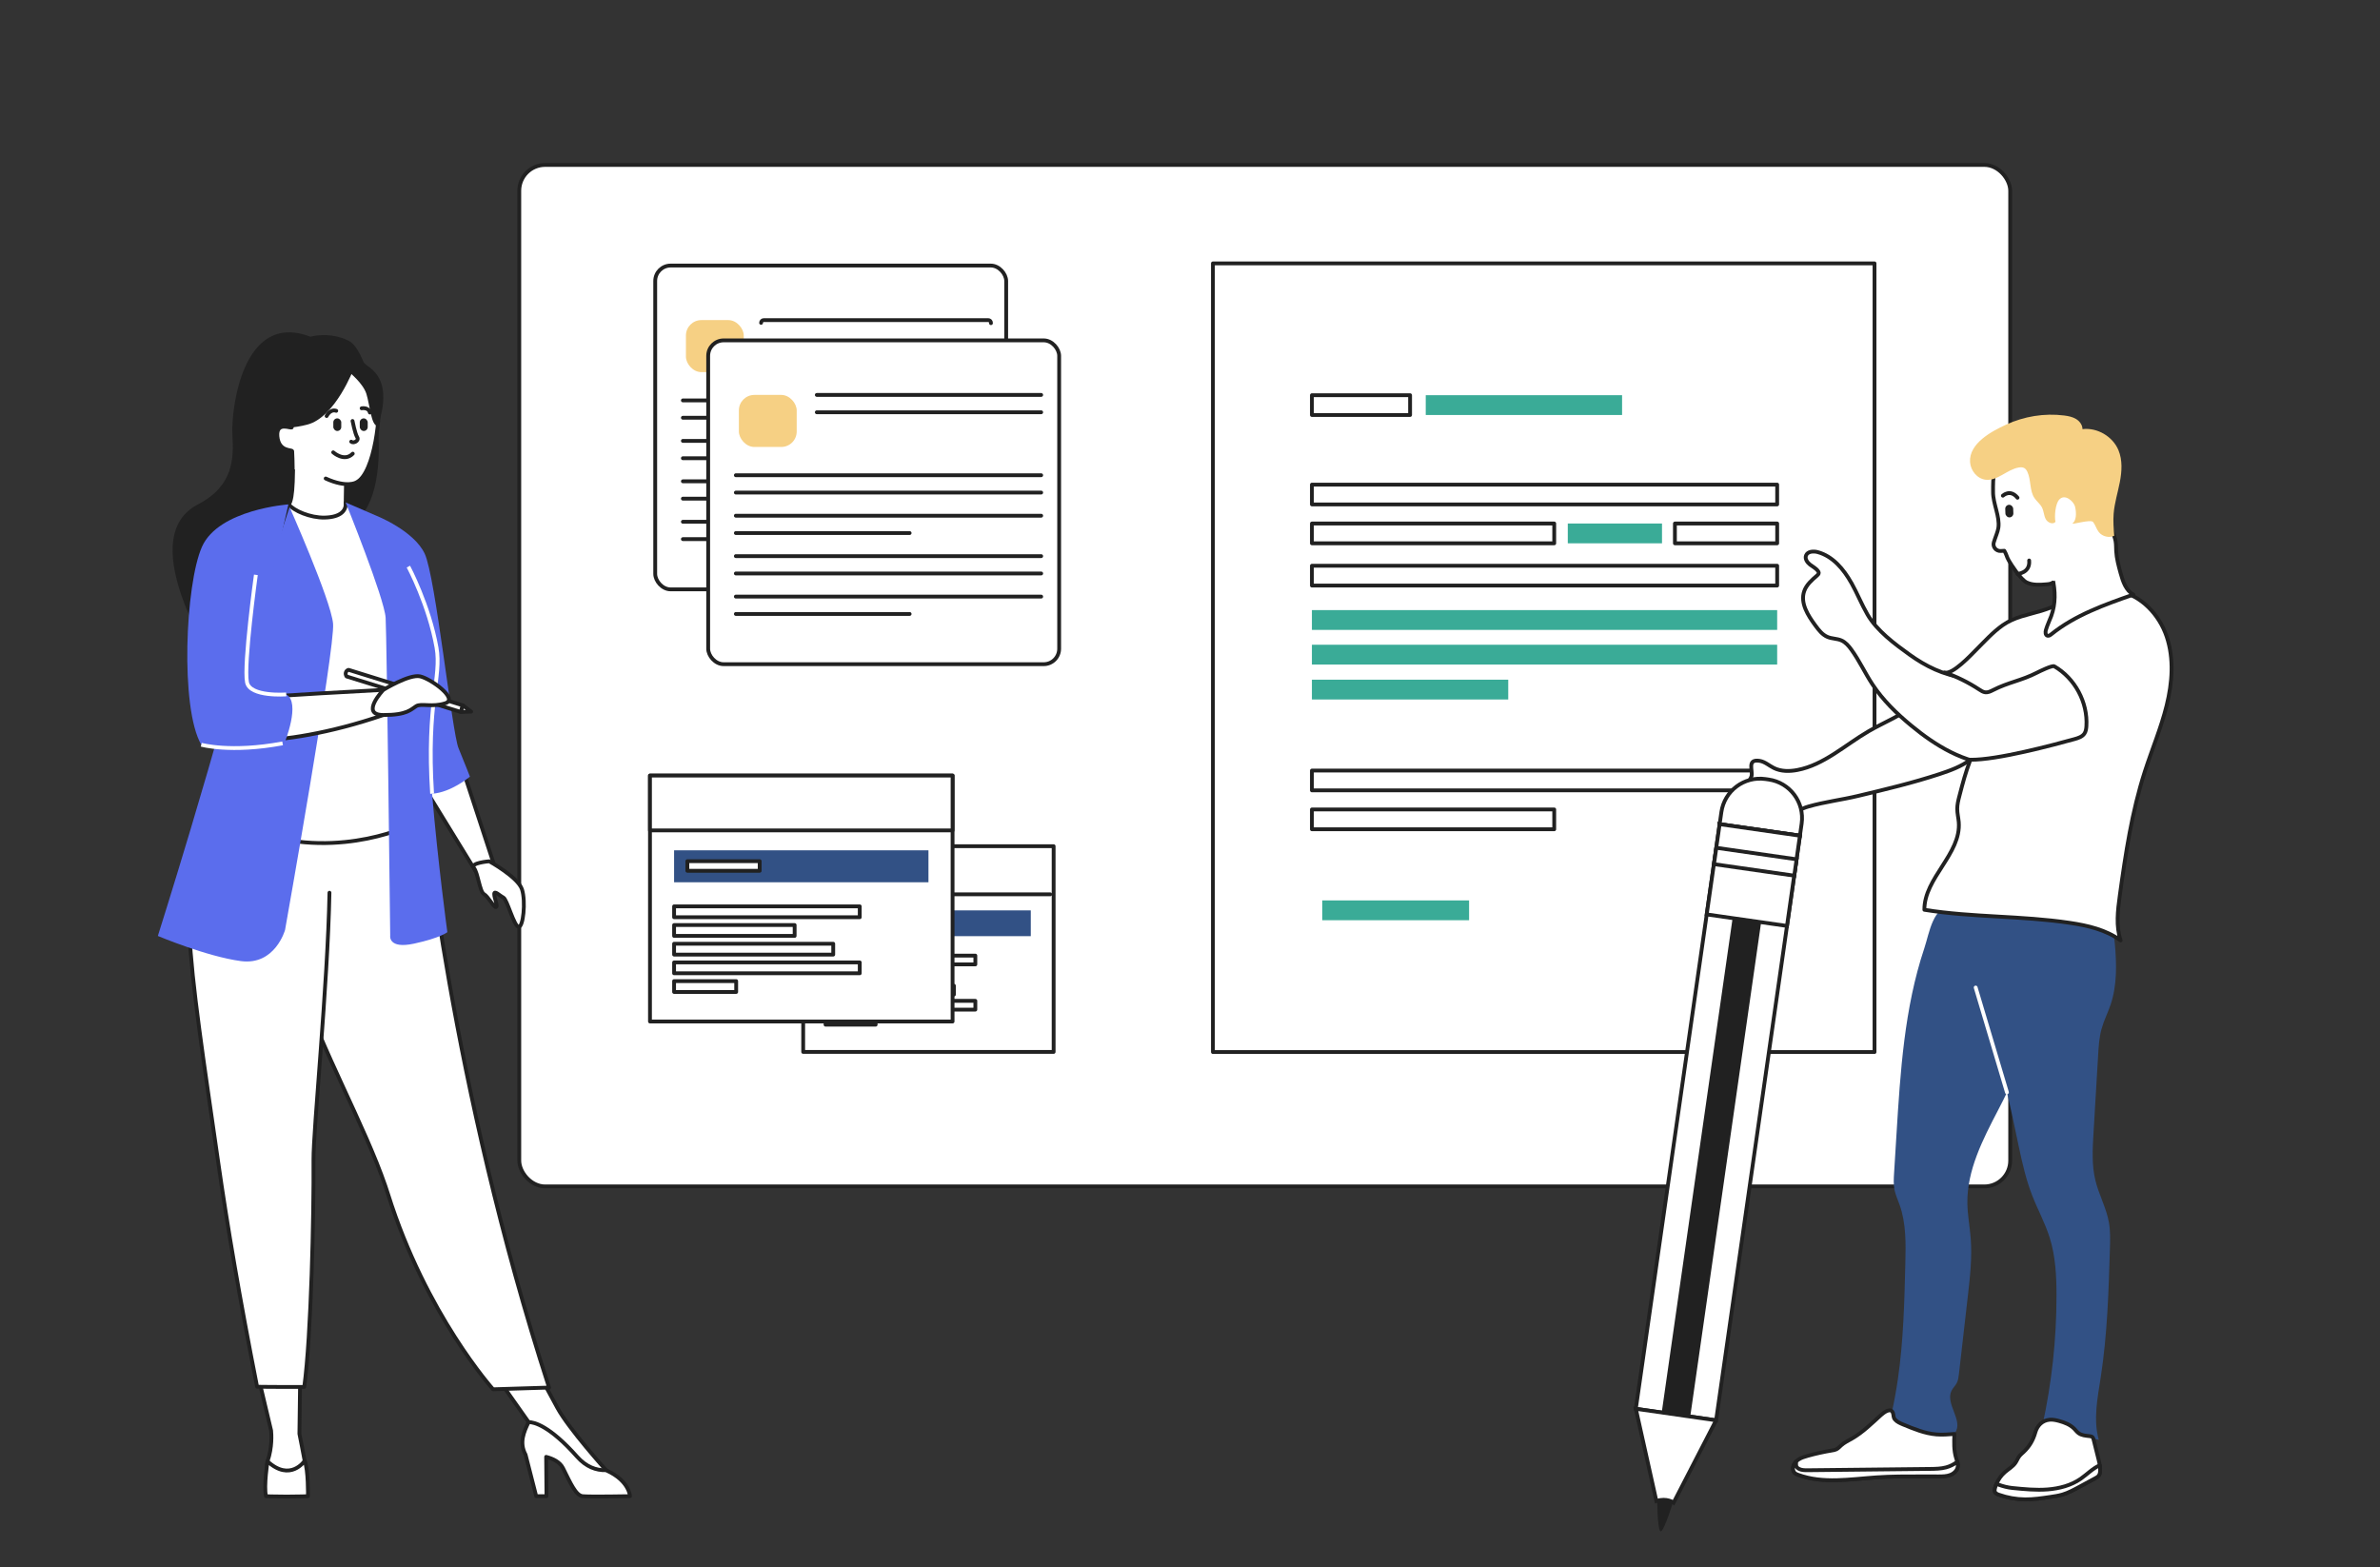 <?xml version="1.0" encoding="UTF-8"?>
<svg id="Layer_1" data-name="Layer 1" xmlns="http://www.w3.org/2000/svg" width="1733.35" height="1141.5" viewBox="0 0 1733.35 1141.5">
  <rect x="0" y="0" width="1733.35" height="1141.5" fill="#333333" stroke="none"/>
  <line x1="1555.9" y1="441.86" x2="1503.18" y2="468.66" fill="#fff" stroke="#212121" stroke-linecap="round" stroke-linejoin="round" stroke-width="2.78"/>
  <line x1="1567.42" y1="502.22" x2="1528.48" y2="525.58" fill="#fff" stroke="#212121" stroke-linecap="round" stroke-linejoin="round" stroke-width="2.78"/>
  <g>
    <g>
      <g>
        <rect x="378.19" y="120.13" width="1085.83" height="743.93" rx="18.81" ry="18.81" fill="#fff" stroke="#212121" stroke-linecap="round" stroke-linejoin="round" stroke-width="2.78"/>
        <rect x="477.19" y="193.4" width="255.61" height="235.83" rx="11.25" ry="11.25" fill="#fff" stroke="#212121" stroke-linecap="round" stroke-linejoin="round" stroke-width="2.78"/>
        <rect x="499.56" y="233.12" width="42.11" height="37.9" rx="11.25" ry="11.25" fill="#f6d084"/>
        <path d="M554.3,235.12c0-1.1,.89-1.99,1.99-1.99h163.43c1.1,0,1.99,.89,1.99,1.99v.23" fill="#fff" stroke="#212121" stroke-linecap="round" stroke-linejoin="round" stroke-width="2.78"/>
        <path d="M497.34,291.61h222.38c1.1,0,1.99,.89,1.99,1.99v.23c0,1.1-.89,1.99-1.99,1.99" fill="#fff" stroke="#212121" stroke-linecap="round" stroke-linejoin="round" stroke-width="2.78"/>
        <path d="M497.34,304.25h222.38c1.1,0,1.99,.89,1.99,1.99v.23c0,1.1-.89,1.99-1.99,1.99" fill="#fff" stroke="#212121" stroke-linecap="round" stroke-linejoin="round" stroke-width="2.78"/>
        <path d="M497.34,321.09h222.38c1.1,0,1.99,.89,1.99,1.99v.23c0,1.1-.89,1.99-1.99,1.99" fill="#fff" stroke="#212121" stroke-linecap="round" stroke-linejoin="round" stroke-width="2.78"/>
        <path d="M497.34,333.73h126.57c1.1,0,1.99,.89,1.99,1.99v.23c0,1.1-.89,1.99-1.99,1.99" fill="#fff" stroke="#212121" stroke-linecap="round" stroke-linejoin="round" stroke-width="2.78"/>
        <path d="M497.34,350.53h222.38c1.1,0,1.99,.89,1.99,1.99v.23c0,1.1-.89,1.99-1.99,1.99" fill="#fff" stroke="#212121" stroke-linecap="round" stroke-linejoin="round" stroke-width="2.78"/>
        <path d="M497.34,363.16h222.38c1.1,0,1.99,.89,1.99,1.99v.23c0,1.1-.89,1.99-1.99,1.99" fill="#fff" stroke="#212121" stroke-linecap="round" stroke-linejoin="round" stroke-width="2.78"/>
        <path d="M497.34,380.01h222.38c1.1,0,1.99,.89,1.99,1.99v.23c0,1.1-.89,1.99-1.99,1.99" fill="#fff" stroke="#212121" stroke-linecap="round" stroke-linejoin="round" stroke-width="2.78"/>
        <path d="M497.34,392.64h126.57c1.1,0,1.99,.89,1.99,1.99v.23c0,1.1-.89,1.99-1.99,1.99" fill="#fff" stroke="#212121" stroke-linecap="round" stroke-linejoin="round" stroke-width="2.78"/>
        <rect x="515.77" y="247.89" width="255.61" height="235.83" rx="11.25" ry="11.25" fill="#fff" stroke="#212121" stroke-linecap="round" stroke-linejoin="round" stroke-width="2.78"/>
        <rect x="538.13" y="287.62" width="42.11" height="37.9" rx="11.25" ry="11.25" fill="#f6d084"/>
        <line x1="594.87" y1="287.62" x2="758.3" y2="287.62" fill="#fff" stroke="#212121" stroke-linecap="round" stroke-linejoin="round" stroke-width="2.78"/>
        <line x1="594.87" y1="300.25" x2="758.3" y2="300.25" fill="#fff" stroke="#212121" stroke-linecap="round" stroke-linejoin="round" stroke-width="2.78"/>
        <line x1="535.91" y1="346.11" x2="758.3" y2="346.11" fill="#fff" stroke="#212121" stroke-linecap="round" stroke-linejoin="round" stroke-width="2.78"/>
        <line x1="535.91" y1="358.74" x2="758.3" y2="358.74" fill="#fff" stroke="#212121" stroke-linecap="round" stroke-linejoin="round" stroke-width="2.78"/>
        <line x1="535.91" y1="375.59" x2="758.3" y2="375.59" fill="#fff" stroke="#212121" stroke-linecap="round" stroke-linejoin="round" stroke-width="2.78"/>
        <line x1="535.91" y1="388.22" x2="662.48" y2="388.22" fill="#fff" stroke="#212121" stroke-linecap="round" stroke-linejoin="round" stroke-width="2.78"/>
        <line x1="535.91" y1="405.03" x2="758.3" y2="405.03" fill="#fff" stroke="#212121" stroke-linecap="round" stroke-linejoin="round" stroke-width="2.78"/>
        <line x1="535.91" y1="417.66" x2="758.3" y2="417.66" fill="#fff" stroke="#212121" stroke-linecap="round" stroke-linejoin="round" stroke-width="2.78"/>
        <line x1="535.91" y1="434.5" x2="758.3" y2="434.5" fill="#fff" stroke="#212121" stroke-linecap="round" stroke-linejoin="round" stroke-width="2.78"/>
        <line x1="535.91" y1="447.14" x2="662.48" y2="447.14" fill="#fff" stroke="#212121" stroke-linecap="round" stroke-linejoin="round" stroke-width="2.78"/>
        <rect x="883.37" y="191.82" width="481.84" height="574.37" fill="#fff" stroke="#212121" stroke-linecap="round" stroke-linejoin="round" stroke-width="2.78"/>
        <g>
          <rect x="955.46" y="444.33" width="338.85" height="14.42" fill="#3aab97"/>
          <rect x="955.46" y="469.56" width="338.85" height="14.42" fill="#3aab97"/>
          <rect x="955.46" y="495.01" width="142.99" height="14.42" fill="#3aab97"/>
          <rect x="1038.37" y="287.82" width="142.99" height="14.42" fill="#3aab97"/>
          <rect x="955.46" y="287.82" width="71.5" height="14.42" fill="#fff" stroke="#212121" stroke-linecap="round" stroke-linejoin="round" stroke-width="2.78"/>
          <rect x="955.46" y="352.94" width="338.85" height="14.42" fill="#fff" stroke="#212121" stroke-linecap="round" stroke-linejoin="round" stroke-width="2.78"/>
          <rect x="955.46" y="412.03" width="338.85" height="14.42" fill="#fff" stroke="#212121" stroke-linecap="round" stroke-linejoin="round" stroke-width="2.78"/>
          <rect x="955.46" y="381.27" width="176.48" height="14.42" fill="#fff" stroke="#212121" stroke-linecap="round" stroke-linejoin="round" stroke-width="2.78"/>
          <rect x="955.46" y="561.2" width="338.85" height="14.42" fill="#fff" stroke="#212121" stroke-linecap="round" stroke-linejoin="round" stroke-width="2.78"/>
          <rect x="955.46" y="589.53" width="176.48" height="14.42" fill="#fff" stroke="#212121" stroke-linecap="round" stroke-linejoin="round" stroke-width="2.78"/>
          <rect x="1141.82" y="381.27" width="68.62" height="14.42" fill="#3aab97"/>
          <rect x="1219.84" y="381.27" width="74.48" height="14.42" fill="#fff" stroke="#212121" stroke-linecap="round" stroke-linejoin="round" stroke-width="2.78"/>
          <rect x="962.99" y="655.77" width="106.94" height="14.42" fill="#3aab97"/>
        </g>
        <g>
          <rect x="584.96" y="616.28" width="182.4" height="149.82" fill="#fff" stroke="#212121" stroke-linecap="round" stroke-linejoin="round" stroke-width="2.78"/>
          <polyline points="764.88 651.34 587.08 651.34 587.08 619.11" fill="#fff" stroke="#212121" stroke-linecap="round" stroke-linejoin="round" stroke-width="2.78"/>
          <rect x="601.25" y="663.03" width="149.47" height="18.77" fill="#325185"/>
          <rect x="601.25" y="695.97" width="109.09" height="6.38" fill="#fff" stroke="#212121" stroke-linecap="round" stroke-linejoin="round" stroke-width="2.78"/>
          <rect x="601.25" y="706.95" width="70.84" height="6.38" fill="#fff" stroke="#212121" stroke-linecap="round" stroke-linejoin="round" stroke-width="2.78"/>
          <rect x="601.25" y="717.93" width="93.5" height="6.38" fill="#fff" stroke="#212121" stroke-linecap="round" stroke-linejoin="round" stroke-width="2.78"/>
          <rect x="601.25" y="728.91" width="109.09" height="6.38" fill="#fff" stroke="#212121" stroke-linecap="round" stroke-linejoin="round" stroke-width="2.78"/>
          <rect x="601.25" y="739.89" width="36.48" height="6.38" fill="#fff" stroke="#212121" stroke-linecap="round" stroke-linejoin="round" stroke-width="2.78"/>
          <rect x="473.38" y="564.84" width="220.38" height="179.11" fill="#fff" stroke="#212121" stroke-linecap="round" stroke-linejoin="round" stroke-width="2.78"/>
          <rect x="473.38" y="564.84" width="220.38" height="39.95" fill="#fff" stroke="#212121" stroke-linecap="round" stroke-linejoin="round" stroke-width="2.78"/>
          <rect x="490.94" y="619.28" width="185.26" height="23.27" fill="#325185"/>
          <rect x="490.94" y="660.1" width="135.21" height="7.9" fill="#fff" stroke="#212121" stroke-linecap="round" stroke-linejoin="round" stroke-width="2.78"/>
          <rect x="490.94" y="673.71" width="87.8" height="7.9" fill="#fff" stroke="#212121" stroke-linecap="round" stroke-linejoin="round" stroke-width="2.78"/>
          <rect x="490.94" y="687.32" width="115.9" height="7.9" fill="#fff" stroke="#212121" stroke-linecap="round" stroke-linejoin="round" stroke-width="2.78"/>
          <rect x="490.94" y="700.93" width="135.21" height="7.9" fill="#fff" stroke="#212121" stroke-linecap="round" stroke-linejoin="round" stroke-width="2.78"/>
          <rect x="490.94" y="714.54" width="45.22" height="7.9" fill="#fff" stroke="#212121" stroke-linecap="round" stroke-linejoin="round" stroke-width="2.78"/>
          <rect x="500.6" y="627.18" width="52.68" height="7.02" fill="#fff" stroke="#212121" stroke-linecap="round" stroke-linejoin="round" stroke-width="2.78"/>
        </g>
        <path d="M302.05,743.08s-1.17,22.06,5.81,68.83" fill="none" stroke="#fff" stroke-linecap="round" stroke-linejoin="round" stroke-width="2.78"/>
        <g>
          <g>
            <g>
              <path d="M1401.35,690.98c-14.41,43.3-17.33,89.46-20.14,135.01-.59,9.49-1.17,18.98-1.76,28.47-.24,3.96-.49,7.98,.27,11.88,.75,3.84,2.43,7.43,3.75,11.12,4.82,13.55,4.53,28.3,4.18,42.68-.68,28.09-1.37,56.27-5.4,84.08-1.19,8.2-2.67,16.36-4.43,24.45-.49,2.24-.96,4.72,.17,6.71,1.15,2.01,3.57,2.85,5.79,3.53,7.11,2.18,14.22,4.36,21.34,6.54,6.45,1.98,14.82,3.37,18.77-2.1,6.22-8.62-7.35-21.01-2.59-30.52,1.02-2.03,2.78-3.61,3.82-5.63,1.03-1.99,1.3-4.27,1.56-6.49,2.15-18.76,4.29-37.51,6.44-56.27,1.63-14.22,3.26-28.55,2.13-42.83-.66-8.39-2.28-16.7-2.41-25.11-.39-24.13,11.22-46.62,22.38-68.01,5.22-10.01,10.47-20.21,12.64-31.29,2.36-12.1,.92-24.57-.53-36.81-2.01-16.98-4.03-33.97-6.04-50.95-.67-5.67-1.4-11.52-4.26-16.47-6.46-11.19-22.67-14.84-34.74-13.88-14.86,1.19-16.85,19.65-20.93,31.9Z" fill="#325185"/>
              <path d="M1429.69,707.91c4.6,14.96,12.2,28.8,18.17,43.27,11.14,27.04,16.45,56.04,22.58,84.63,2.5,11.68,5.17,23.38,9.48,34.52,4.04,10.45,9.52,20.35,12.87,31.05,4.25,13.55,4.96,27.94,4.96,42.15,0,31.93-3.47,63.86-10.33,95.05,13.71,3.35,27.41,6.71,41.12,10.06-4.14-14.88-.88-30.67,1.47-45.93,4.76-30.9,5.71-62.24,6.65-93.5,.19-6.25,.37-12.55-.7-18.71-1.84-10.61-7.3-20.26-9.87-30.72-2.75-11.22-2.08-22.95-1.4-34.48,1.13-18.96,2.26-37.91,3.38-56.87,.38-6.43,.77-12.93,2.5-19.14,1.66-5.96,4.5-11.52,6.5-17.37,4.91-14.41,4.5-30.05,3.11-45.2-.34-3.7-.81-7.6-3.04-10.56-2.71-3.61-7.38-5.03-11.73-6.24-24.45-6.81-49.99-13.79-75.62-11.5-11.17,1-18.76,1.17-22.47,12.06-3.91,11.49-1.08,26.22,2.37,37.43Z" fill="#325185"/>
              <path d="M1425.86,1067.93c-.3,2.9-2.73,5.22-5.46,6.27-2.73,1.05-5.73,1.06-8.65,1.06-4.17-.02-8.35-.02-12.52-.02-10.84-.02-21.68-.03-32.51,.7-19.22,1.3-39.21,4.86-57.27-1.89-.79-.3-1.59-.62-2.22-1.17-1.16-1.03-1.57-2.75-1.33-4.29,.24-1.54,1.02-2.92,2.1-4.05,.57-.62,1.22-1.16,1.91-1.6,1.98-1.3,4.3-2,6.59-2.64,5.87-1.64,11.83-2.95,17.83-3.94,1.06-.17,2.14-.35,3.11-.83,1.35-.67,2.35-1.86,3.48-2.86,2.35-2.11,5.25-3.46,7.98-5.03,7.81-4.52,14.29-10.97,20.97-17.02,2.29-2.05,7.37-5.84,8.79-1.48,.59,1.81,.08,3.1,1.46,4.71,1.44,1.71,3.89,2.75,5.91,3.59,7.84,3.25,15.84,6.56,24.3,7.25,4.35,.35,8.71,0,13.05-.35-.25,5.87-.48,11.87,1.25,17.48,.29,.92,.6,1.84,.86,2.76,.32,1.1,.52,2.19,.4,3.32Z" fill="#fff" stroke="#212121" stroke-linecap="round" stroke-linejoin="round" stroke-width="2.78"/>
              <path d="M1425.86,1067.93c-.3,2.9-2.73,5.22-5.46,6.27-2.73,1.05-5.73,1.06-8.65,1.06-4.17-.02-8.35-.02-12.52-.02-10.84-.02-21.68-.03-32.51,.7-19.22,1.3-39.21,4.86-57.27-1.89-.79-.3-1.59-.62-2.22-1.17-1.16-1.03-1.57-2.75-1.33-4.29,.24-1.54,1.02-2.92,2.1-4.05,.37,1.78-.7,3.59,1.97,5.11,1.97,1.13,4.35,1.13,6.6,1.11,29.7-.32,59.38-.64,89.07-.95,3.95-.05,7.95-.1,11.78-1.14,2.83-.78,5.49-2.1,7.83-3.87,.08-.06,.16-.11,.24-.19,.32,1.1,.52,2.19,.4,3.32Z" fill="#fff" stroke="#212121" stroke-linecap="round" stroke-linejoin="round" stroke-width="2.78"/>
              <path d="M1529.54,1071.28c-.08,1.32-.38,2.68-1.25,3.67-.6,.7-1.43,1.14-2.24,1.59-3.97,2.14-7.94,4.29-11.89,6.43-3.87,2.1-7.78,4.21-12,5.48-2.92,.87-5.95,1.32-8.97,1.76-6.1,.9-12.21,1.83-18.37,1.76-6.48-.06-12.94-1.21-19.05-3.38-1.13-.4-2.37-.95-2.84-2.06-.37-.83-.19-1.79,.03-2.67,.29-1.08,.64-2.13,1.06-3.14,1.37-3.29,3.51-6.27,6.21-8.6,2.59-2.24,5.71-3.95,7.64-6.78,1.02-1.49,1.65-3.21,2.71-4.65,.92-1.22,2.11-2.19,3.24-3.24,4.27-4,6.97-8.73,8.54-14.3,1.4-4.95,5.1-8.76,10.56-9.18,2.29-.17,4.57,.33,6.79,.94,4.02,1.11,8.06,2.68,10.98,5.67,1.03,1.05,1.9,2.27,3.08,3.14,2.27,1.7,5.27,1.9,8.08,2.22,.73,.08,1.49,.19,2.03,.67,.52,.48,.73,1.21,.9,1.89,1.17,4.76,2.37,9.52,3.56,14.29,.35,1.44,.71,2.9,.95,4.38,.22,1.37,.33,2.75,.24,4.13Z" fill="#fff" stroke="#212121" stroke-linecap="round" stroke-linejoin="round" stroke-width="2.78"/>
              <path d="M1529.54,1071.28c-.08,1.32-.38,2.68-1.25,3.67-.6,.7-1.43,1.14-2.24,1.59-3.97,2.14-7.94,4.29-11.89,6.43-3.87,2.1-7.78,4.21-12,5.48-2.92,.87-5.95,1.32-8.97,1.76-6.1,.9-12.21,1.83-18.37,1.76-6.48-.06-12.94-1.21-19.05-3.38-1.13-.4-2.37-.95-2.84-2.06-.37-.83-.19-1.79,.03-2.67,.29-1.08,.64-2.13,1.06-3.14,.49,.17,.95,.37,1.41,.52,3.46,1.25,6.71,2.11,10.38,2.48,8.48,.84,17.02,1.68,25.51,1.03,8.49-.67,17.05-2.9,24.05-7.76,4.65-3.24,8.86-7.68,13.92-9.83,.22,1.37,.33,2.75,.24,4.13Z" fill="#fff" stroke="#212121" stroke-linecap="round" stroke-linejoin="round" stroke-width="2.78"/>
            </g>
            <g>
              <path d="M1379.01,523.04c-6.05,3.19-12.25,6.12-18.17,9.56-17.12,9.97-32.41,24.49-51.87,28.19-5.71,1.09-11.86,1.12-17.06-1.46-3.46-1.71-6.47-4.55-10.27-5.19-9.75-1.64-4.8,7.4-6.04,11.2-1.99,6.09-8.83,8.16-11.36,13.7-3.13,6.84,2.02,14.67,7.35,18.93,4.23,3.38,9.97,5.07,15.24,3.79,10.61-2.57,19.52-11.34,30.5-14.45,11.73-3.33,23.88-4.78,35.72-7.61,20.01-4.77,40.05-9.55,59.59-15.98,7.86-2.59,15.76-5.5,22.41-10.43,4.25-3.15,7.88-7.03,11.49-10.9,3.61-3.86,7.21-7.73,10.82-11.59,.65-.7,1.34-1.49,1.34-2.44,0-1.07-.87-1.92-1.67-2.63-7.94-6.98-16.25-13.53-24.89-19.62-9.2-6.49-14.51-8.53-23.41-1.83-9.35,7.05-19.36,13.29-29.71,18.75Z" fill="#fff" stroke="#212121" stroke-linecap="round" stroke-linejoin="round" stroke-width="2.78"/>
              <path d="M1348.33,424.52c-5.53-9.92-13.49-19.41-24.44-22.41-3.18-.87-7.49-.58-8.6,2.52-.86,2.41,.9,4.98,2.92,6.55,2.02,1.57,4.47,2.71,5.91,4.83,.24,.35,.45,.73,.47,1.15,.04,.84-.65,1.5-1.28,2.05-3.76,3.23-7.68,6.67-9.31,11.34-3.02,8.62,2.7,17.63,8.12,24.98,2.47,3.35,5.14,6.86,9.01,8.42,3.16,1.28,6.79,1.1,9.92,2.45,3.06,1.33,5.32,3.99,7.28,6.69,5.82,8.01,9.95,17.1,15.4,25.36,7.59,11.51,17.62,21.23,28.25,30.01,17.8,14.71,38.75,27.5,61.82,28.37,21.25,.8,41.41-8.56,60.62-17.71,1.71-.81,3.48-1.68,4.64-3.17,.82-1.05,1.27-2.34,1.67-3.62,3.04-9.67,4.03-20.25,1-29.93-3.02-9.68-10.51-18.26-20.28-20.96-13.46-3.71-27.07,3.89-40.32,8.27-10.01,3.31-20.69,4.83-31.16,3.65-14.36-1.61-27.52-8.2-39.14-16.53-10.95-7.85-23.97-17.53-30.76-29.31-4.3-7.47-7.51-15.5-11.71-23.03Z" fill="#fff" stroke="#212121" stroke-linecap="round" stroke-linejoin="round" stroke-width="2.78"/>
              <path d="M1416.27,489.72c8.85,3.09,17.32,7.28,25.16,12.43,1.38,.91,2.82,1.87,4.46,2.06,1.97,.22,3.86-.71,5.62-1.61,11.19-5.73,20.64-6.88,31.83-12.61,1.94-.99,11.29-5.6,12.8-4.72,15.01,8.68,24.44,26.21,23.39,43.52-.11,1.89-.37,3.86-1.43,5.44-1.6,2.4-4.63,3.33-7.41,4.1-15.13,4.17-56.15,15.25-75.66,14.98-3.73,9.99-5.35,16.24-8.04,26.56-.8,3.06-1.55,6.16-1.53,9.32,.02,3.21,.84,6.36,1.1,9.55,1.86,23.19-25.16,40.58-25.04,63.85,35.03,5.62,70.88,4.25,105.97,9.52,13.03,1.95,26.36,5.01,36.97,12.82-3.53-10.44-2.12-21.83-.61-32.76,4.19-30.41,8.77-60.93,18.19-90.14,5.2-16.12,11.85-31.79,15.92-48.23,4.07-16.44,5.44-34.07,.04-50.13-5.4-16.05-18.59-30.18-35.25-33.22-20.32-3.71-37.48,8.78-56.01,14.42-9.82,2.99-19.53,4.4-28.11,10.43-7.24,5.09-13.17,11.75-19.41,17.96-3.46,3.44-17.31,18.45-22.97,16.47Z" fill="#fff" stroke="#212121" stroke-linecap="round" stroke-linejoin="round" stroke-width="2.78"/>
            </g>
            <g>
              <path d="M1493.91,448.66c-1.24,3.4-2.89,6.65-3.89,10.13-.45,1.55-.43,3.75,1.12,4.2,1.02,.29,2.03-.43,2.86-1.09,17.33-13.94,38.79-21.53,59.79-28.87-5.55-2.91-7.72-9.6-9.38-15.65-1.45-5.28-2.91-10.61-3.21-16.08-.13-2.42-.03-4.85-.45-7.24-.4-2.29-1.27-4.47-2.14-6.63-.37-.91-.77-1.87-1.56-2.45-.69-.5-1.59-.63-2.45-.65-4.19-.09-8.08,2.02-11.64,4.22-6.25,3.86-12.21,8.18-17.83,12.91-6.02,5.07-12.04,11.42-10.23,19.71,2.03,9.32,2.33,18.38-.99,27.49Z" fill="#fff" stroke="#212121" stroke-linecap="round" stroke-linejoin="round" stroke-width="2.78"/>
              <path d="M1532.74,387.71c1-.32,2.15-.73,2.47-1.71,.24-.71-.06-1.47-.35-2.16-1.66-3.94-3.32-7.87-4.99-11.81-2-4.73-4.99-10.2-10.22-10.55,1.34-4.38-2.26-8.87-6.42-10.96-4.16-2.09-8.96-2.69-13.17-4.67-5.22-2.46-9.16-6.83-13.51-10.57-11.64-10.02-27.14-6.76-33.34,7.61-2.02,4.69-1.63,10.37-1.67,15.35-.07,8.73,5.07,17.79,3.87,26.21-.43,2.99-2.26,6.89-3.34,10.57-.97,3.3,1.75,6.54,5.18,6.25,1.02-.09,1.92-.15,2.5-.15,1.82,3.13,1.53,4.14,3.35,7.27,1.68,2.89,8.54,13.69,12.95,15.8,4.4,2.11,9.57,1.75,14.46,1.35,1.62-.14,3.35-.31,4.63-1.3" fill="#fff" stroke="#212121" stroke-linecap="round" stroke-linejoin="round" stroke-width="2.78"/>
              <path d="M1434.8,336.57c.4,6.17,5.17,12.1,11.32,12.82,8.69,1.02,15.64-7.55,24.27-8.93,1.32-.21,2.74-.23,3.9,.43,1.04,.59,1.73,1.66,2.24,2.74,2.82,6.01,1.46,13.56,5.15,19.08,1.65,2.46,4.18,4.29,5.52,6.94,1.32,2.62,1.32,5.76,2.67,8.36,1.35,2.6,5.27,4.31,7.13,2.04-.89-4.08-.09-12.95,2.65-16.1,4.19-4.82,10.69,1.4,11.56,4.87,1.38,5.53,.65,10.48-1.61,12.21s13.02-3.16,14.82-.83c1.72,2.22,2.39,5.11,4.13,7.31,2.57,3.26,7.45,4.44,11.23,2.71-.42-5.35-.84-10.72-.42-16.06,.62-7.83,3.03-15.39,4.52-23.1,1.49-7.71,2.01-15.95-1.01-23.2-4.18-10.02-15.41-16.6-26.2-15.34-.01-3.04-2.08-5.8-4.68-7.37-2.6-1.58-5.67-2.17-8.69-2.55-14.38-1.82-29.23,.63-42.37,6.71-10.49,4.85-27.01,13.6-26.14,27.27Z" fill="#f6d084"/>
            </g>
          </g>
          <path d="M1458.69,361s5.33-5.09,10.66,1.5" fill="none" stroke="#212121" stroke-linecap="round" stroke-linejoin="round" stroke-width="2.78"/>
          <path d="M1469.35,417.98s9.4-.64,8.48-9.79" fill="none" stroke="#212121" stroke-linecap="round" stroke-linejoin="round" stroke-width="2.78"/>
          <line x1="1438.88" y1="719.21" x2="1461.65" y2="795.54" fill="none" stroke="#fff" stroke-linecap="round" stroke-linejoin="round" stroke-width="2.78"/>
          <rect x="1460.45" y="367.75" width="5.79" height="9.19" rx="2.9" ry="2.9" transform="translate(-13.02 55.56) rotate(-2.17)" fill="#212121"/>
        </g>
      </g>
      <g>
        <g>
          <path d="M441.38,1076.59v-5.86s-27.12-30.09-35.45-45.4l-22.89-42.27-29.96,7.41,38.03,53.89,50.27,32.23Z" fill="#fff" stroke="#212121" stroke-linecap="round" stroke-linejoin="round" stroke-width="2.78"/>
          <path d="M274.15,301.01c5.23-21.53-2.35-31.56-9.2-36.9-3.25-7.93-6.86-13.82-10.74-15.79-14.32-7.26-28.17-3.09-28.17-3.09-49.97-19.25-57.83,54.32-56.78,71.42,1.04,17.09,.9,37.22-25.1,50.69-49.6,25.7,16.49,122.54,16.49,122.54-1.26-13.81,62.48-86.71,95.73-108.54,8.09-11.92,6.93-8.57,4.38-3.3,15.16-13.95,17.4-47.44,13.39-77.03Z" fill="#212121"/>
          <path d="M254.41,382.43c.17,.07-16.06,8.5-28.26,5.16-11.48-3.13-18.98-18.01-18.82-18.05,4.86-.96,6.26-7.64,6.16-36.35l2.2,.43,36.95,7.32s-.84,11.63-.87,22.58c-.02,9.2,.53,17.92,2.64,18.9Z" fill="#fff" stroke="#212121" stroke-linecap="round" stroke-linejoin="round" stroke-width="2.78"/>
          <path d="M399.9,1010.56l-19.58,.6-21.2,.65s-48.97-54.52-76.43-141.91c-.64-2.03-1.31-4.09-2.03-6.17-15.03-43.83-46.19-98.85-62.62-148.65-2.61-7.93-4.96-15.4-7.07-22.46-.67-2.26-1.33-4.49-1.96-6.68-12.1-42.05-15.61-69.66-18.84-99.15l118.58,.95s19.14,201.42,91.14,422.82Z" fill="#fff" stroke="#212121" stroke-linecap="round" stroke-linejoin="round" stroke-width="2.78"/>
          <path d="M292.16,519.6c-.3,56.43,8.28,80.64,8.28,80.64,0,0-50.77,25.8-111.12,6.81-.71-.22-38.83-10.42-38.83-10.42,1.01-2.28,9.99-40.31,10.97-42.41,12.74-27.36,11.28-40.4,12.79-48.82,2.8-15.7,2.86-31.95,1.47-47.28-3.68-40.57-14.63-74.24-14.63-74.24,16.44-3.74,31.84-10.31,48.95-16.73,3.94,4.9,15.97,10.03,26.41,9.8,12.02-.26,15.92-5.41,15.29-11.03,12.81,7.13,23.03,13.86,23.03,13.86,10.89,18.91,32.97,37.28,34.56,66.28,.4,7.13-17.17,71.95-17.18,73.53Z" fill="#fff" stroke="#212121" stroke-linecap="round" stroke-linejoin="round" stroke-width="2.78"/>
          <path d="M213.19,341.41c0-4.12-.17-8.43-.38-12.79-.06-1.34-9.82,.64-10.79-10.85-.97-11.5,10.6-5.07,10.52-6.64-1.21-25.1-1.29-40.77,22.91-42.17,31.23-1.8,37.31,9.82,39.8,19.98,2.48,10.17-2.1,55.84-15.71,62.37,0,0-6.73,4.31-22.34-2.82" fill="#fff" stroke="#212121" stroke-linecap="round" stroke-linejoin="round" stroke-width="2.78"/>
          <path d="M257.73,268.22s-13.39,35.75-33.95,41.03c-20.55,5.29-29.47-.22-29.47-.22,0,0,3.22-18.39,6.49-40.25,0,0,46.82-17.57,56.93-.56Z" fill="#212121"/>
          <path d="M254.41,271.12s10,7.98,12.44,15.74c2.44,7.76,3.54,23.73,8.19,23.19,0,0,10.09-24.3-1.25-38.04-12.02-14.58-19.38-.89-19.38-.89Z" fill="#212121"/>
          <path d="M222.89,1069.24c-1.66-9.16-4.83-24.99-4.83-24.99l.73-56.18h-34.12l12.77,53.77c.26,2.49,.96,12.18-2.62,22.46,0,0-3.28,14.93,11.43,15.21,14.7,.28,18.31-1.11,16.65-10.27Z" fill="#fff" stroke="#212121" stroke-linecap="round" stroke-linejoin="round" stroke-width="2.78"/>
          <path d="M194.82,1064.3s-2.77,17.86-1.1,25.35c0,0,4.34,.29,15.02,.29,10.13,0,15.54-.29,15.54-.29,0,0,.31-19.21-2.39-25.73,0,0-10.42,15.64-27.07,.38Z" fill="#fff" stroke="#212121" stroke-linecap="round" stroke-linejoin="round" stroke-width="2.78"/>
          <polygon points="336.51 558.77 359.61 629.2 346.44 634.49 308.24 572.26 336.51 558.77" fill="#fff" stroke="#212121" stroke-linecap="round" stroke-linejoin="round" stroke-width="2.78"/>
          <path d="M458.81,1089.65s-29.52,.56-34.51,0c-4.99-.55-8.85-9.6-14.26-20.42-2.21-4.43-7.18-6.87-12.28-8.21l.24,28.63h-7.49l-7.73-30.2c-4.8-8.82-1.16-16.78,2.22-23.74,3.93,0,15.27,2.64,35.3,25.2,6.58,7.41,13.85,10.05,21.07,9.83,.1,.07,.2,.12,.3,.16,16.65,7.49,17.15,18.75,17.15,18.75Z" fill="#fff" stroke="#212121" stroke-linecap="round" stroke-linejoin="round" stroke-width="2.78"/>
          <path d="M342.25,565.62s-3.57-9.19-8.33-20.8c-4.75-11.61-16.69-124.66-24.58-141.52-7.88-16.85-35.13-27.66-35.13-27.66l-22.48-9.71s28.3,69.92,29.13,84.07c.83,14.15,3.33,231.39,3.33,231.39,0,0-1.66,9.99,17.48,5.83,19.14-4.16,24.14-8.32,24.14-8.32,0,0-6.95-50.88-11.12-100.84,13.81-.85,27.55-12.42,27.55-12.42Z" fill="#5b6ded"/>
          <path d="M297.42,412.66s15.01,28.02,20.51,59.03c3.78,21.32-7.5,40.52-3.23,106.35" fill="none" stroke="#fff" stroke-miterlimit="10" stroke-width="2.78"/>
          <path d="M239.95,650.16c-1.29,68.08-11.82,172.18-11.65,194.77,.3,38.85-1.66,128.18-6.72,165.16h-18.78c-10.38,0-15.56-.15-15.56-.15-12.69-64.3-21.72-117.5-28.3-163.34-5.39-37.62-10.19-69.87-13.87-97.64-3.71-27.94-6.29-51.34-7.22-71.11-.14-3.11-.25-6.14-.31-9.08-.06-2.96-.07-5.83-.05-8.62" fill="#fff" stroke="#212121" stroke-linecap="round" stroke-linejoin="round" stroke-width="2.78"/>
          <path d="M207.63,677.21s-7.22,26.08-32.19,22.75c-24.97-3.33-60.48-18.31-60.48-18.31,0,0,10.67-33.72,23.94-78.01,16.06-53.63,35.95-122.76,45.32-166.37,2.63-12.22,4.43-22.42,5.09-29.73l20.72-40.19s30.89,69.33,32.55,86.8c1.66,17.48-34.96,223.06-34.96,223.06Z" fill="#5b6ded"/>
          <path d="M182.7,451.55l27.34-84.2c-.07,.03-34.53,10.25-51.87,19.01,0,0-10.83,13.97-17.54,46.19,0,0-7.08,77.37,8.73,105.67,0,0,49.94,9.99,129.84-17.48v-18.31s-87.39,4.58-105.29,6.66l8.78-57.54Z" fill="#fff" stroke="#212121" stroke-linecap="round" stroke-linejoin="round" stroke-width="2.78"/>
          <path d="M210.04,367.35s-50.68,3.57-62.89,30.76c-12.21,27.19-16.09,117.64-.55,144.27,0,0,21.39,6.09,59.22-.98,.46-.09,.93-.18,1.4-.27,0,0,12.07-29.55,1.25-35.37,0,0-31.91,1.66-28.58-8.88,3.33-10.54,30.15-129.53,30.15-129.53Z" fill="#5b6ded"/>
          <path d="M146.6,542.38s21.39,6.09,59.22-.98" fill="none" stroke="#fff" stroke-miterlimit="10" stroke-width="2.78"/>
          <g>
            <path d="M337.12,513.74l-1.49,4.8-83.17-25.87s-1.11-1.26-.56-2.94c.6-1.85,2.06-1.86,2.06-1.86l83.17,25.87Z" fill="#fff" stroke="#212121" stroke-linecap="round" stroke-linejoin="round" stroke-width="2.78"/>
            <polygon points="343.13 518.27 337.12 513.74 335.62 518.54 343.13 518.27" fill="#fff" stroke="#212121" stroke-linecap="round" stroke-linejoin="round" stroke-width="2.78"/>
          </g>
          <path d="M356.33,627.28s21.1,11.66,23.87,20.54c2.78,8.88,.87,27.48-2.48,27.2-3.35-.28-8.35-19.99-11.12-21.37-2.78-1.39-6.66-5.55-6.66-2.5s2.78,8.6,1.39,9.44c-1.39,.83-5.83-7.77-8.88-9.44-3.05-1.67-4.34-15.39-7.3-19.08-2.97-3.69,11.19-4.8,11.19-4.8Z" fill="#fff" stroke="#212121" stroke-linecap="round" stroke-linejoin="round" stroke-width="2.78"/>
          <path d="M279.21,502.43s18.87-11.62,26.78-9.83c7.92,1.79,28.09,16.4,18.38,19.56-9.7,3.16-17.56-.16-21.29,2.14-3.73,2.3-6.49,6.5-23.88,6.44-17.39-.06,0-18.31,0-18.31Z" fill="#fff" stroke="#212121" stroke-linecap="round" stroke-linejoin="round" stroke-width="2.78"/>
          <path d="M208.46,505.75s-26.49,1.98-28.58-8.88c-2.54-13.18,6.47-78.21,6.47-78.21" fill="none" stroke="#fff" stroke-miterlimit="10" stroke-width="2.78"/>
        </g>
        <rect x="242.75" y="304.69" width="5.79" height="9.19" rx="2.9" ry="2.9" fill="#212121"/>
        <rect x="262.02" y="304.69" width="5.79" height="9.19" rx="2.9" ry="2.9" fill="#212121"/>
        <path d="M237.88,302.99s2.46-5.29,7.01-3.78" fill="#fff" stroke="#212121" stroke-linecap="round" stroke-linejoin="round" stroke-width="2.78"/>
        <path d="M256.75,306.6s1.78,9.23,3.4,11.82c1.62,2.59-2.75,4.7-4.37,3.24" fill="#fff" stroke="#212121" stroke-linecap="round" stroke-linejoin="round" stroke-width="2.78"/>
        <path d="M263.38,297.37s5.02-.97,5.99,3.08" fill="#fff" stroke="#212121" stroke-linecap="round" stroke-linejoin="round" stroke-width="2.78"/>
        <path d="M242.66,329.43s8.1,7.29,14.25,.97" fill="#fff" stroke="#212121" stroke-linecap="round" stroke-linejoin="round" stroke-width="2.78"/>
      </g>
    </g>
    <g>
      <path d="M1219.35,1091.21s-7.74,25.79-10.11,23.93c-2.37-1.86-2.34-25.87-2.34-25.87l7.89-7.86,4.56,9.81Z" fill="#212121"/>
      <path d="M1252.41,600.26l1.26-8.79c2.23-15.52,16.61-26.3,32.13-24.08l2.26,.32c15.52,2.23,26.3,16.61,24.08,32.13l-1.26,8.79-58.47-8.38Z" fill="#fff" stroke="#212121" stroke-miterlimit="10" stroke-width="2.78"/>
      <rect x="1036.06" y="787.79" width="430.11" height="59.07" transform="translate(264.5 1939.78) rotate(-81.84)" fill="#fff" stroke="#212121" stroke-miterlimit="10" stroke-width="2.78"/>
      <rect x="1057.63" y="841.66" width="377" height="20.98" transform="translate(225.75 1964.72) rotate(-81.84)" fill="#212121"/>
      <polygon points="1252.41 600.25 1310.87 608.63 1308.41 625.79 1306.7 637.71 1301.46 674.35 1242.99 665.96 1248.24 629.33 1249.95 617.41 1252.41 600.25" fill="#fff" stroke="#212121" stroke-miterlimit="10" stroke-width="2.78"/>
      <rect x="1272.3" y="598.03" width="12.04" height="59.05" transform="translate(475.73 1803.9) rotate(-81.84)" fill="#fff" stroke="#212121" stroke-miterlimit="10" stroke-width="2.78"/>
      <path d="M1249.84,1034.39l-30.96,59.98s-4.91-3.73-12.54-1.19l-14.97-67.17,58.47,8.38Z" fill="#fff" stroke="#212121" stroke-miterlimit="10" stroke-width="2.78"/>
    </g>
  </g>
</svg>